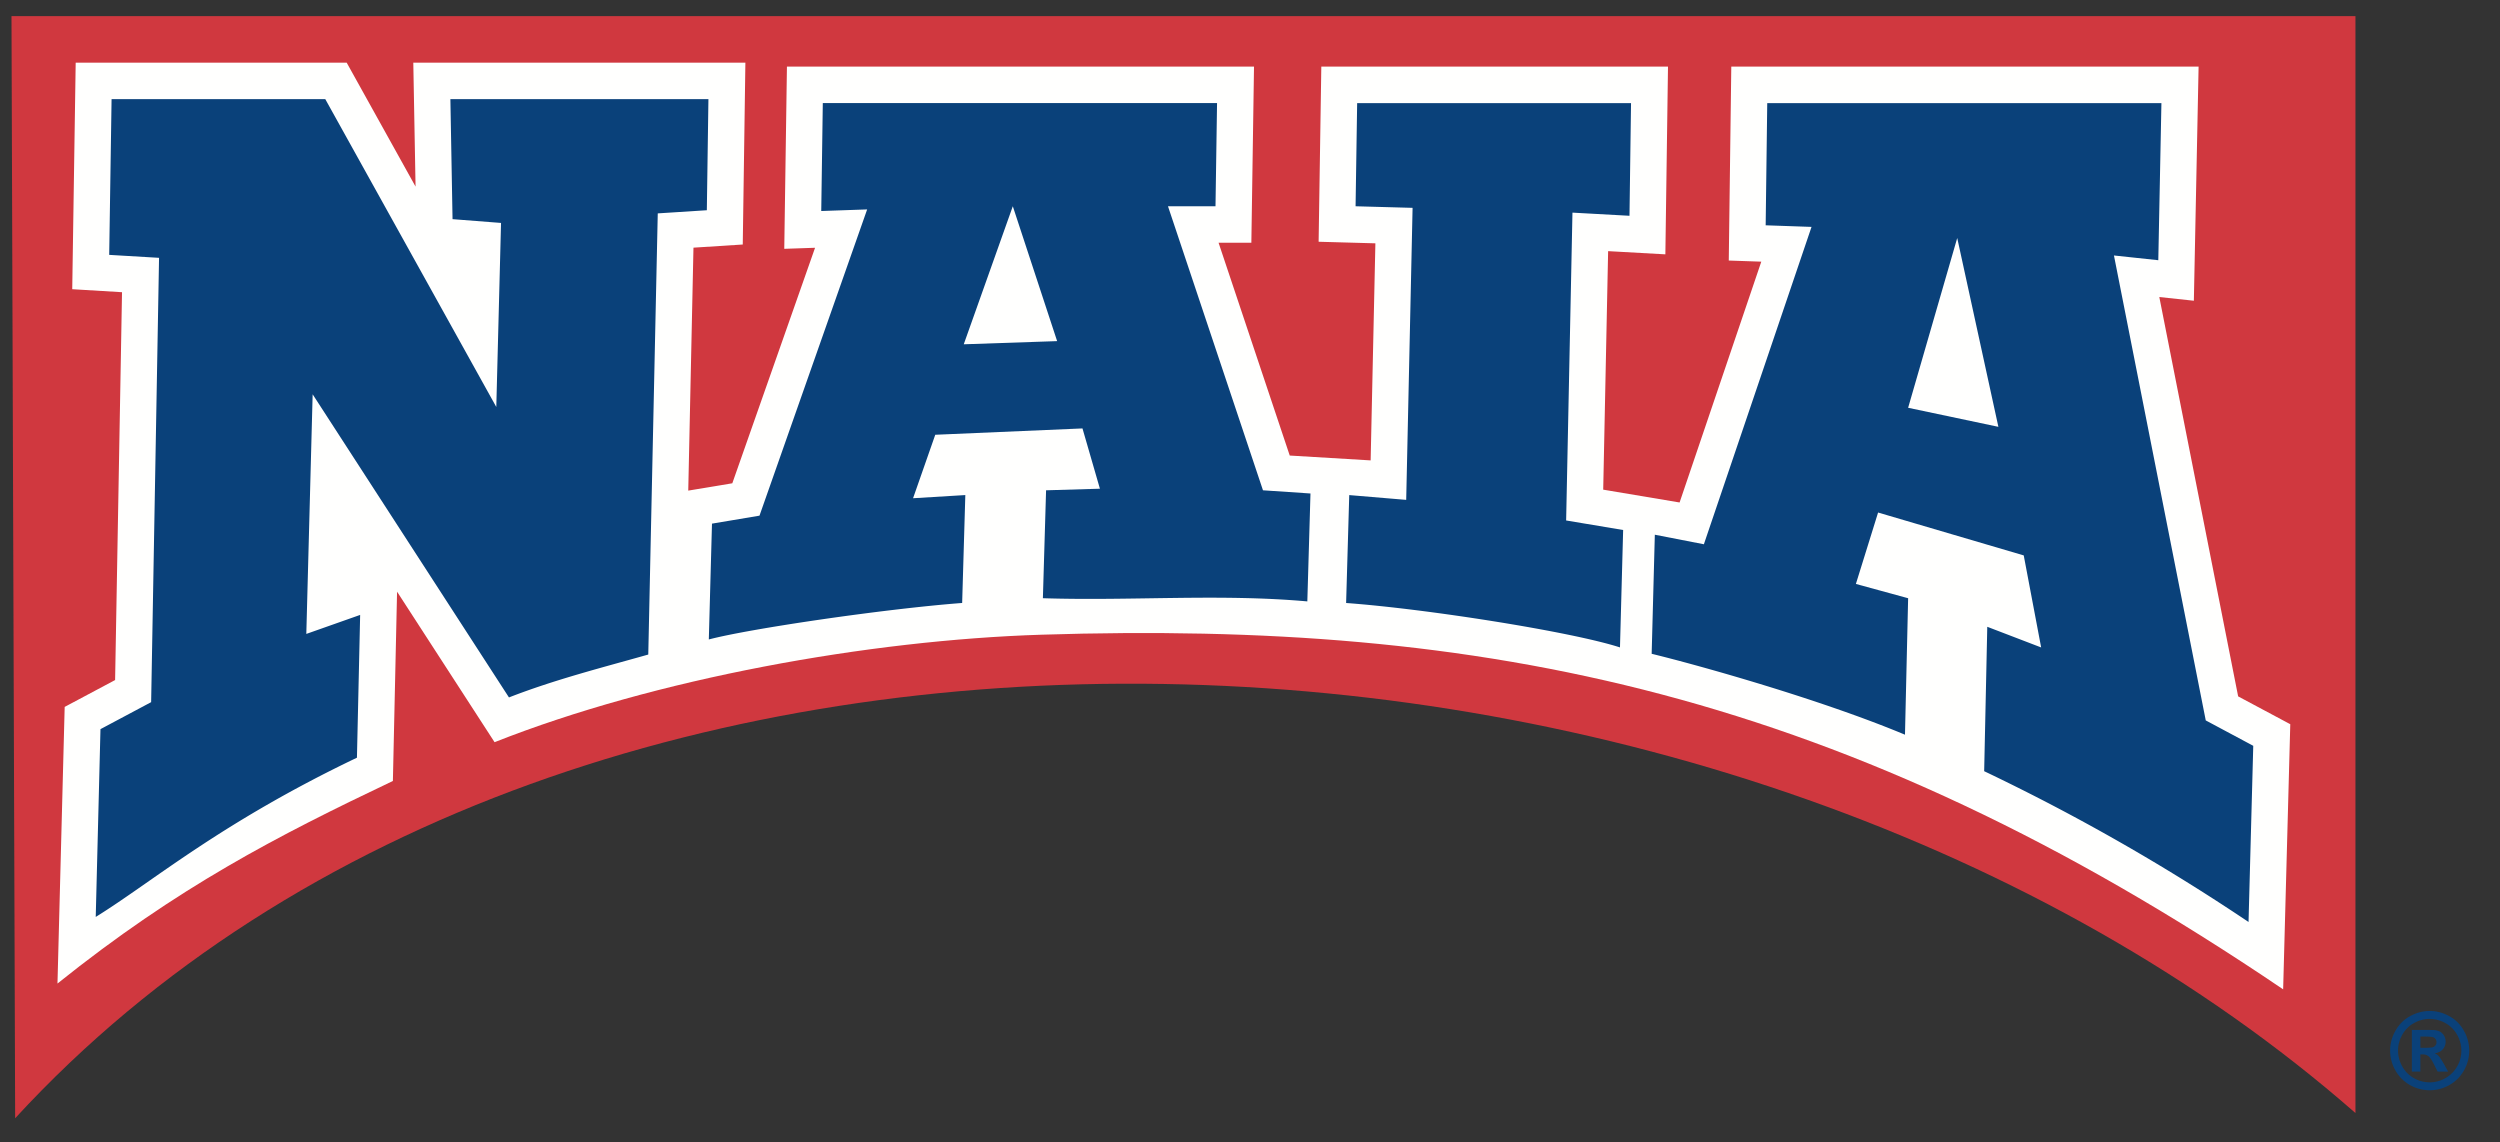 <svg xmlns="http://www.w3.org/2000/svg" width="116" height="53" fill="none"><rect width="100%" height="100%" fill="#333333" stroke="none"/><g fill-rule="evenodd" clip-path="url(#a)" clip-rule="evenodd"><path fill="#FFFFFE" d="m50.17 14.334-4.849.166 2.167-7.008.924.047 1.757 6.795Z"/><path fill="#D0383F" d="M.533.748h108.76v50.897c-28.697-25.12-82.572-28.051-108.59.242L.533.748Z"/><path fill="#FFFFFE" d="m100.192 13.782 3.658 18.53 2.419 1.292-.331 12.302c-20.515-13.898-37.143-17.1-57.603-16.456-8.015.252-17.933 2.04-25.387 4.988l-4.524-6.984-.194 8.783c-5.374 2.557-9.985 4.929-15.563 9.399L3.001 32.8l2.34-1.246.321-17.996-2.31-.139.16-10.512h12.574l3.196 5.751-.105-5.75h15.409l-.122 8.437-2.287.146-.242 11.273 2.044-.34 3.84-10.928-1.429.049.124-8.454h21.672l-.123 8.173h-1.521l3.302 9.873 3.754.225.22-10.072-2.634-.073.125-8.126h16.086l-.122 8.71-2.656-.148-.228 11.067 3.544.595 3.791-11.174-1.509-.052.117-8.998h21.683l-.22 10.863-1.603-.172Z"/><path fill="#0A417A" d="m82 4.784-.073 5.67 2.128.074-4.995 14.726-2.276-.443-.147 5.525c2.213.54 7.813 2.107 11.754 3.754l.146-6.332-2.424-.663 1.03-3.314 6.758 1.99.808 4.27-2.5-.958-.144 6.7a96.146 96.146 0 0 1 12.267 6.997l.219-8.174-2.204-1.179-4.26-21.573 2.058.22.145-7.29H82Zm8.815 6.26-2.278 7.877 4.188.884-1.91-8.762Zm-27.843-6.26-.073 4.787 2.645.073-.296 13.55-2.643-.222-.145 5.007c3.764.276 10.468 1.335 12.707 2.061l.147-5.448-2.645-.442.293-14.284 2.646.146.072-5.228H62.972ZM46.994 9.57l-2.276 6.405 4.333-.147-2.057-6.258Zm-8.816-4.787-.072 5.008 2.13-.074-4.996 14.21-2.204.37-.147 5.374c1.883-.498 8.127-1.417 11.755-1.693l.147-5.007-2.425.147 1.03-2.945 6.831-.294.809 2.797-2.498.074-.148 5.007c4.103.134 8.169-.217 12.27.148l.146-5.007-2.204-.148-4.408-13.18h2.205l.072-4.787H38.178ZM5.177 4.6l-.11 7.226 2.313.137-.367 20.617-2.351 1.252-.22 8.714c2.645-1.638 5.766-4.35 12.12-7.389l.149-6.625-2.498.882.294-11.118 9.109 14.065c2.099-.82 4.299-1.378 6.464-1.99l.44-20.47 2.277-.146.074-5.155H20.898l.1 5.569 2.25.175-.22 8.54L15.093 4.6H5.177ZM112.305 48.618h.157c.225 0 .364-.009.418-.026a.25.25 0 0 0 .128-.09.248.248 0 0 0 .001-.289.243.243 0 0 0-.13-.09c-.057-.017-.195-.027-.417-.027h-.157v.522Zm-.395 1.103v-1.932h.393c.367 0 .574.001.618.005a.78.78 0 0 1 .303.077.537.537 0 0 1 .253.462c0 .14-.045.259-.135.358-.09.1-.216.16-.378.185a.478.478 0 0 1 .136.072.934.934 0 0 1 .132.148c.014.02.062.098.145.235l.215.39h-.488l-.156-.314c-.107-.212-.195-.345-.267-.4a.437.437 0 0 0-.273-.082h-.103v.796h-.395Zm.826-2.443c-.252 0-.492.063-.722.19a1.372 1.372 0 0 0-.546.54 1.501 1.501 0 0 0-.199.74c0 .256.066.5.195.733.13.232.31.414.542.545a1.47 1.47 0 0 0 2-2.018 1.365 1.365 0 0 0-.546-.54 1.486 1.486 0 0 0-.724-.19Zm.002-.368c.314 0 .616.08.906.238.289.156.515.383.68.678a1.846 1.846 0 0 1 .005 1.84c-.162.29-.388.516-.678.68a1.845 1.845 0 0 1-1.827 0 1.745 1.745 0 0 1-.678-.68 1.846 1.846 0 0 1 .004-1.84 1.7 1.7 0 0 1 .681-.678c.29-.158.593-.238.907-.238Z"/></g><defs><clipPath id="a"><path fill="#fff" d="M.5.433h115v52H.5z"/></clipPath></defs></svg>